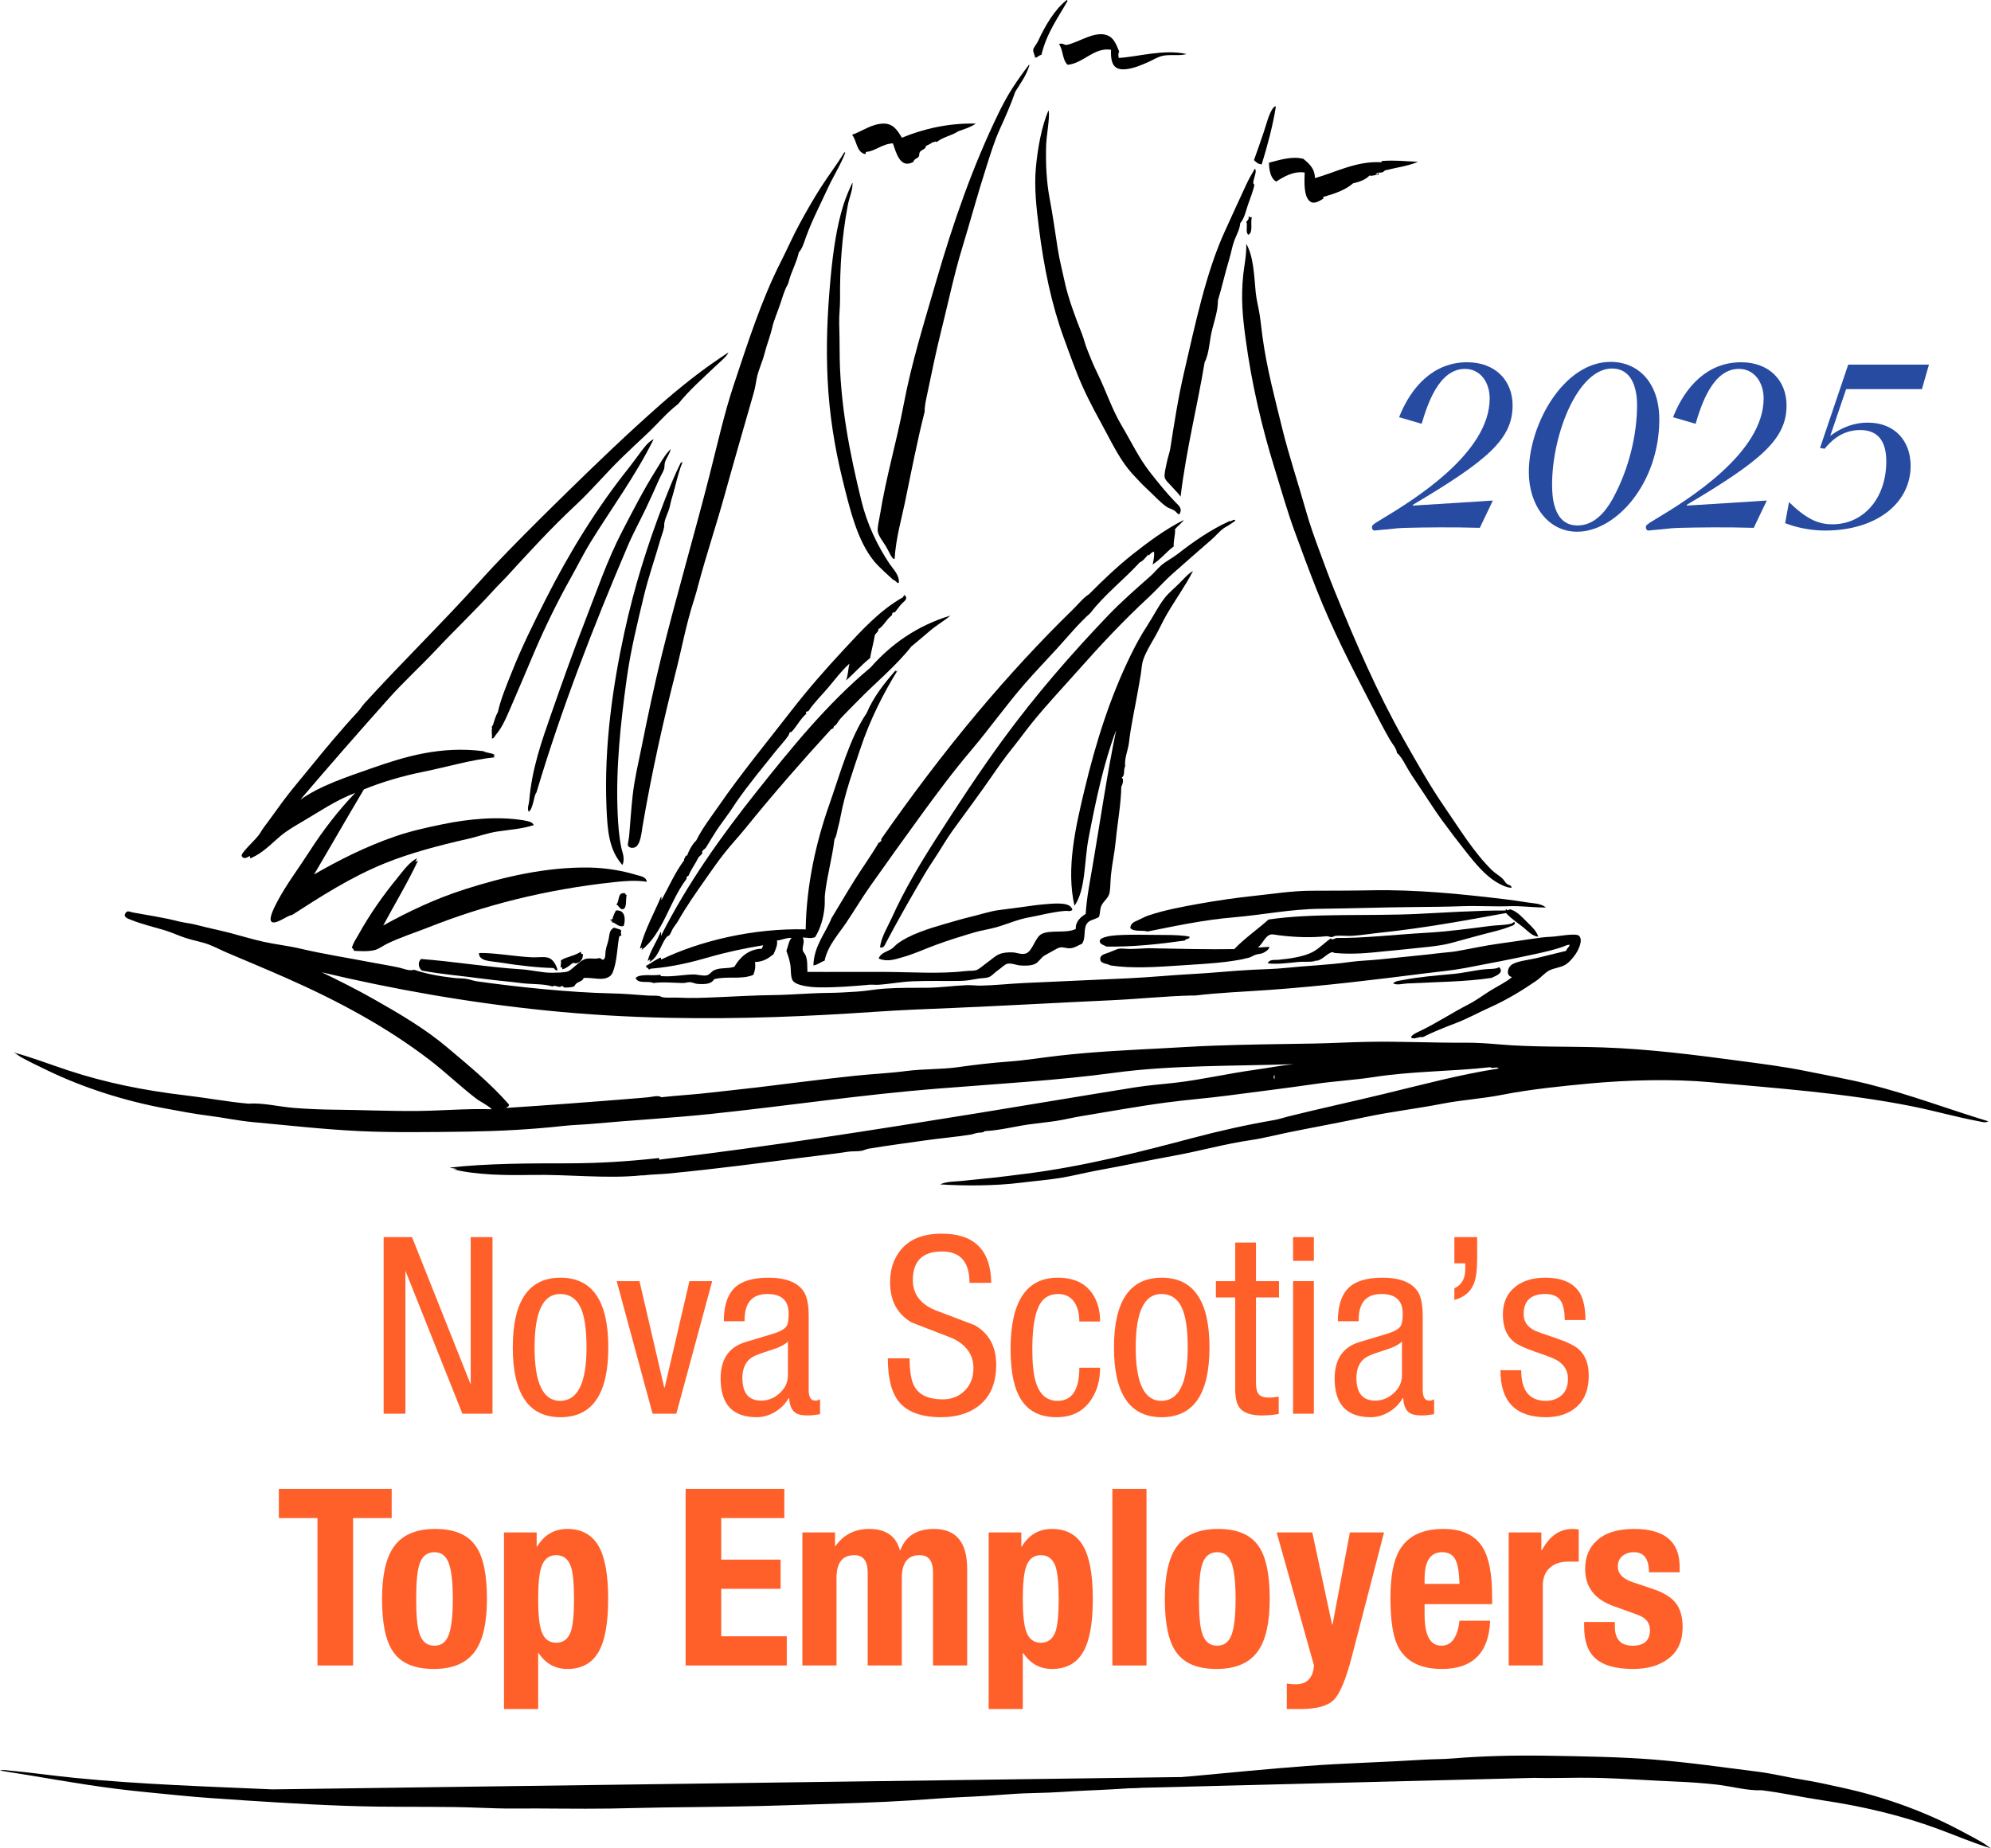 <?xml version="1.0" encoding="UTF-8"?>
<svg xmlns="http://www.w3.org/2000/svg" xmlns:xlink="http://www.w3.org/1999/xlink" width="225.33pt" height="209.24pt" viewBox="0 0 225.33 209.24" version="1.1">
<g id="surface1">
<path style=" stroke:none;fill-rule:evenodd;fill:rgb(0%,0%,0%);fill-opacity:1;" d="M 120.73 -0.004 C 120.785 0.008 120.766 0.094 120.828 0.094 C 119.73 2.023 118.441 3.766 117.863 6.215 C 117.559 6.23 117.375 6.586 117.137 6.508 C 117.129 6.215 116.883 5.914 116.941 5.586 C 116.973 5.398 117.328 4.977 117.477 4.66 C 118.285 2.914 119.328 1.109 120.73 -0.004 "/>
<path style=" stroke:none;fill-rule:evenodd;fill:rgb(0%,0%,0%);fill-opacity:1;" d="M 126.613 6.559 C 128.793 6.43 131.738 5.531 134.289 6.117 C 133.445 6.363 132.539 6.133 131.617 6.312 C 131.004 6.434 130.469 6.805 129.918 7.043 C 129.152 7.371 128.387 7.707 127.535 7.82 C 126.117 8.008 125.672 7.305 125.738 5.633 C 123.801 5.332 122.613 7.172 120.828 7.336 C 120.207 6.758 120.336 5.652 119.855 5 C 120.121 4.836 120.438 5.035 120.633 5.098 C 122.031 4.879 124.031 3.312 125.492 4.078 C 126.113 4.402 126.355 5.098 126.66 5.828 C 126.551 6.051 126.547 6.238 126.613 6.559 "/>
<path style=" stroke:none;fill-rule:evenodd;fill:rgb(0%,0%,0%);fill-opacity:1;" d="M 116.453 7.336 C 116.496 7.324 116.5 7.352 116.504 7.383 C 116.152 8.57 115.48 9.438 114.898 10.395 C 114.414 11.82 113.789 13.215 113.152 14.621 C 112.516 16.027 112.078 17.488 111.598 18.996 C 110.641 21.977 109.812 25.055 108.875 28.133 C 107.953 31.16 107.281 34.43 106.492 37.562 C 105.914 39.863 105.445 42.223 104.938 44.605 C 104.793 45.297 104.637 45.961 104.648 46.602 C 103.824 49.836 103.102 53.547 102.41 56.902 C 102.051 58.66 101.391 60.914 101.246 63.27 C 101.066 63.352 100.852 62.945 100.711 62.684 C 100.566 62.422 100.434 62.125 100.273 61.859 C 99.969 61.355 99.438 60.695 99.348 60.207 C 99.266 59.734 99.477 58.973 99.594 58.262 C 100.32 53.809 101.465 50.059 102.266 45.824 C 103.176 41.008 104.59 36.539 105.91 31.973 C 107.906 25.078 110.09 18.836 113.004 12.824 C 113.453 11.902 113.984 10.902 114.559 10.008 C 115.199 9.02 115.863 8.094 116.453 7.336 "/>
<path style=" stroke:none;fill-rule:evenodd;fill:rgb(0%,0%,0%);fill-opacity:1;" d="M 144.398 12.047 C 144.055 14.23 143.445 16.48 142.793 18.609 C 142.371 18.578 142.145 18.352 141.918 18.121 C 142.258 17.211 142.613 16.141 142.988 15.062 C 143.336 14.062 143.586 12.871 144.105 12.195 C 144.137 12.156 144.254 12.086 144.301 12.047 C 144.336 12.047 144.367 12.047 144.398 12.047 "/>
<path style=" stroke:none;fill-rule:evenodd;fill:rgb(0%,0%,0%);fill-opacity:1;" d="M 118.641 12.535 C 118.684 12.523 118.688 12.555 118.691 12.582 C 118.82 13.324 118.438 15.293 118.398 16.422 C 118.328 18.469 118.441 20.621 118.789 22.449 C 119.133 24.273 119.414 26.254 119.711 28.184 C 119.902 29.414 120.227 30.645 120.488 31.875 C 120.871 33.684 121.73 36.008 122.434 37.754 C 122.645 38.277 122.766 38.836 122.965 39.359 C 123.355 40.367 123.766 41.379 124.23 42.324 C 125.195 44.289 125.848 46.332 126.902 48.105 C 127.977 49.91 128.883 51.836 130.109 53.402 C 131.055 54.609 131.949 55.73 133.027 56.852 C 133.34 57.18 133.902 57.551 133.465 58.215 C 133.293 58.246 133.145 57.941 132.879 57.777 C 132.621 57.617 132.27 57.535 132.055 57.387 C 131.344 56.906 130.691 56.164 130.016 55.543 C 129.348 54.926 128.711 54.254 128.117 53.598 C 126.875 52.219 126.043 50.535 125.152 48.883 C 124.266 47.23 123.336 45.578 122.531 43.781 C 121.734 42.004 121.082 40.133 120.391 38.242 C 119.035 34.531 118.152 30.391 117.574 25.754 C 117.32 23.723 117.023 21.301 117.234 18.996 C 117.445 16.66 117.906 14.285 118.641 12.535 "/>
<path style=" stroke:none;fill-rule:evenodd;fill:rgb(0%,0%,0%);fill-opacity:1;" d="M 102.07 15.594 C 104.457 14.598 107.367 13.91 110.43 13.992 C 109.875 14.395 109.137 14.609 108.438 14.867 C 107.715 15.363 106.727 15.496 106.008 16.082 C 105.734 15.898 105.824 16.188 105.57 16.082 C 105.355 16.273 105.066 16.391 104.793 16.52 C 104.758 16.93 104.316 16.914 104.113 17.199 C 104.016 17.332 104.066 17.59 103.965 17.734 C 103.805 17.965 103.41 18 103.383 18.316 C 101.875 19.18 101.422 17.27 101.051 16.227 C 99.816 16.289 99.078 17.105 98.035 17.199 C 97.926 17.219 98.043 17.465 97.891 17.441 C 96.914 17.203 96.98 15.926 96.434 15.254 C 97.488 14.914 98.656 13.988 100.031 13.992 C 101.117 13.992 101.594 14.801 102.07 15.594 "/>
<path style=" stroke:none;fill-rule:evenodd;fill:rgb(0%,0%,0%);fill-opacity:1;" d="M 148.82 20.164 C 151.086 19.535 153.48 18.223 156.254 18.363 C 156.422 18.402 156.316 18.168 156.5 18.219 C 157.828 18.121 158.93 18.246 160.484 18.316 C 159.316 18.809 158.082 18.953 156.742 19.289 C 156.605 19.441 156.441 19.57 156.109 19.531 C 155.961 19.57 156.086 19.762 156.012 19.773 C 155.59 19.77 155.383 19.965 154.992 19.871 C 154.551 20.34 153.887 20.582 153.145 20.746 C 152.258 21.512 151.035 21.938 149.742 22.301 C 149.727 22.398 149.754 22.453 149.84 22.449 C 149.324 22.734 148.703 23.219 148.188 22.738 C 147.551 22.145 147.617 20.633 147.656 19.531 C 146.402 19.344 145.277 20.004 144.445 20.551 C 143.801 20.238 143.617 19.219 143.621 18.414 C 144.797 18.129 146.141 17.645 147.508 17.977 C 148.133 18.516 148.793 19.023 148.82 20.164 M 155.672 19.727 C 155.754 19.727 155.836 19.727 155.914 19.727 C 155.941 19.652 155.988 19.605 156.012 19.531 C 155.871 19.566 155.773 19.648 155.672 19.727 "/>
<path style=" stroke:none;fill-rule:evenodd;fill:rgb(0%,0%,0%);fill-opacity:1;" d="M 142.016 19.094 C 142.395 19.449 141.523 20.766 141.969 20.895 C 141.816 21.676 141.496 22.426 141.238 23.176 C 140.992 23.906 140.84 24.707 140.363 25.266 C 140.305 25.992 139.93 26.59 139.684 27.258 C 139.449 27.898 139.336 28.625 139.102 29.398 C 138.652 30.879 138.301 32.48 137.836 34.016 C 137.848 35.051 137.492 36.141 137.207 37.223 C 136.859 38.527 136.883 39.953 136.332 41.012 C 135.531 45.891 134.277 50.762 133.609 56.223 C 133.375 55.84 133.016 55.543 132.688 55.152 C 132.418 54.836 131.879 54.391 131.812 54.035 C 131.738 53.656 131.949 52.855 132.055 52.336 C 132.172 51.762 132.375 51.223 132.445 50.777 C 132.895 47.91 133.328 45.074 134 42.18 C 135.27 36.703 136.484 30.848 138.617 26.188 C 139.441 24.383 140.215 22.672 141.043 20.895 C 141.332 20.273 141.66 19.699 142.016 19.094 "/>
<path style=" stroke:none;fill-rule:evenodd;fill:rgb(0%,0%,0%);fill-opacity:1;" d="M 96.434 20.746 C 96.52 20.734 96.535 20.793 96.48 20.797 C 96.5 21.559 96.102 22.406 95.949 23.227 C 95.277 26.793 95.039 30.277 95.074 33.82 C 95.082 34.746 94.949 35.695 94.977 36.637 C 95.004 37.625 95.023 38.621 95.023 39.602 C 95.02 45.664 96.215 51.508 97.504 56.758 C 98.148 59.379 99.324 61.805 100.66 63.805 C 101.094 64.445 101.785 65.082 101.73 65.941 C 101.566 66.172 101.359 65.645 101.098 65.648 C 100.453 65.031 99.547 64.285 98.91 63.512 C 97.016 61.199 96.164 57.59 95.316 54.133 C 94.465 50.66 93.848 46.824 93.664 42.953 C 93.484 39.16 93.621 35.586 94.004 31.438 C 94.266 28.609 94.68 25.629 95.461 23.176 C 95.75 22.277 96.113 21.445 96.434 20.746 "/>
<path style=" stroke:none;fill-rule:evenodd;fill:rgb(0%,0%,0%);fill-opacity:1;" d="M 141.289 24.488 C 141.406 24.531 141.465 24.633 141.676 24.586 C 141.492 25.301 141.848 26.258 141.289 26.578 C 140.902 26.316 141.254 25.453 141.043 25.121 C 141.184 24.941 141.41 24.793 141.289 24.488 "/>
<path style=" stroke:none;fill-rule:evenodd;fill:rgb(0%,0%,0%);fill-opacity:1;" d="M 73.98 49.711 C 71.938 53.84 69.242 57.48 66.84 61.371 C 66.047 62.656 65.367 64.047 64.602 65.406 C 63.133 68.027 61.703 70.934 60.473 73.812 C 59.59 75.879 58.609 78.238 57.652 80.422 C 57.199 81.465 56.805 82.355 56.148 83.145 C 55.977 83.348 55.863 83.66 55.66 83.582 C 55.738 83.273 55.57 82.727 55.711 82.367 C 55.535 82.383 55.754 82.172 55.805 82.027 C 55.906 81.762 56.066 81.059 56.344 80.617 C 56.691 79.066 57.32 77.605 57.898 76.145 C 59.02 73.305 60.359 70.609 61.734 67.887 C 64.449 62.512 67.531 57.52 71.164 52.965 C 71.613 52.402 72.035 51.801 72.477 51.215 C 72.891 50.668 73.34 50.027 73.98 49.711 "/>
<path style=" stroke:none;fill-rule:evenodd;fill:rgb(0%,0%,0%);fill-opacity:1;" d="M 102.312 67.398 C 102.324 67.34 102.41 67.352 102.41 67.398 C 102.836 67.805 102.23 68.137 102.023 68.371 C 101.742 68.684 101.508 69.043 101.293 69.293 C 101.18 69.293 101.152 69.379 101.004 69.344 C 101.008 69.492 100.941 69.574 100.906 69.684 C 100.309 70.109 100.031 70.852 99.398 71.238 C 99.469 71.469 99.133 71.676 99.012 71.871 C 98.871 72.785 98.621 73.586 98.473 74.492 C 97.496 75.266 96.691 76.211 95.754 77.02 C 95.996 76.406 95.965 75.812 96.141 75.125 C 95.258 75.902 94.543 76.867 93.762 77.797 C 93.004 78.699 92.137 79.527 91.477 80.52 C 91.34 80.48 91.352 80.59 91.234 80.57 C 91.125 80.574 91.297 80.691 91.234 80.812 C 90.582 81.383 90.195 82.195 89.582 82.852 C 89.551 82.887 89.41 82.867 89.387 82.902 C 89.328 82.977 89.301 83.152 89.242 83.242 C 88.852 83.836 88.258 84.445 87.785 85.039 C 86.289 86.918 84.715 88.797 83.312 90.824 C 83.07 91.176 82.906 91.445 82.633 91.844 C 82.172 92.516 81.523 93.355 81.078 94.031 C 80.672 94.648 80.297 95.305 79.91 95.926 C 79.801 96.102 79.586 96.191 79.473 96.363 C 79.434 96.418 79.504 96.547 79.473 96.605 C 79.379 96.789 79.145 96.91 79.035 97.094 C 78.934 97.266 78.852 97.453 78.746 97.625 C 78.469 98.066 78.145 98.613 77.918 99.133 C 77.824 99.152 77.828 99.273 77.676 99.23 C 77.77 99.32 77.691 99.406 77.676 99.523 C 75.766 102.043 75.051 105.633 72.621 107.539 C 72.602 107.422 72.711 107.434 72.668 107.297 C 72.625 107.164 72.578 107.426 72.426 107.344 C 73 105.184 73.996 103.441 74.809 101.516 C 74.918 101.551 74.828 101.785 74.855 101.902 C 75.699 100.383 76.414 98.73 77.43 97.383 C 77.379 97.117 77.598 97.125 77.578 96.898 C 77.621 96.859 77.688 96.844 77.773 96.848 C 77.941 96.305 78.344 95.574 78.793 95.148 C 79.484 93.758 80.445 92.531 81.32 91.262 C 83.891 87.539 86.816 83.988 89.582 80.422 C 91.418 78.055 93.41 75.773 95.461 73.57 C 97.5 71.379 99.551 69.09 102.219 67.594 C 102.137 67.441 102.461 67.457 102.312 67.398 "/>
<path style=" stroke:none;fill-rule:evenodd;fill:rgb(0%,0%,0%);fill-opacity:1;" d="M 107.562 69.684 C 106.824 70.305 106.008 70.766 105.277 71.383 C 104.562 71.988 103.863 72.594 103.141 73.184 C 101.32 75.484 99.039 77.312 97.016 79.402 C 96.383 80.059 95.723 80.688 95.121 81.348 C 94.926 81.559 94.797 81.832 94.586 82.074 C 94.504 82.172 94.277 82.215 94.344 82.414 C 94.246 82.461 94.152 82.516 94.051 82.562 C 90.727 86.195 87.504 89.879 84.383 93.738 C 83.598 94.711 82.758 95.598 82 96.559 C 81.23 97.527 80.531 98.547 79.812 99.57 C 78.738 101.098 77.664 102.629 76.754 104.234 C 76.598 104.504 76.398 104.75 76.219 105.012 C 76.035 105.277 75.953 105.598 75.781 105.84 C 75.699 105.949 75.531 105.961 75.441 106.082 C 74.742 106.973 74.531 108.383 73.496 108.902 C 73.516 108.809 73.602 108.777 73.594 108.656 C 73.531 108.535 73.434 108.785 73.301 108.754 C 73.637 107.52 74.32 106.633 74.762 105.496 C 74.871 105.551 74.777 105.805 74.809 105.938 C 77.805 100.004 81.617 94.664 85.598 89.656 C 89.582 84.645 93.613 79.664 98.523 75.562 C 100.855 72.922 103.75 70.844 107.562 69.684 "/>
<path style=" stroke:none;fill-rule:evenodd;fill:rgb(0%,0%,0%);fill-opacity:1;" d="M 47.301 97.434 C 46.172 99.848 44.703 102.289 43.367 104.77 C 46.156 103.219 49.262 101.73 52.695 100.641 C 56.863 99.316 61.715 98.133 66.691 98.207 C 68.52 98.238 70.414 98.551 71.988 99.035 C 72.449 99.176 73.121 99.23 73.203 99.812 C 71.93 99.629 70.711 99.727 69.465 99.863 C 61.699 100.699 54.777 102.484 48.52 104.965 C 47.016 105.559 45.352 106.086 43.852 106.812 C 43.375 107.039 42.895 107.414 42.441 107.539 C 41.734 107.738 40.688 107.664 40.062 107.637 C 40.02 107.469 39.945 107.301 39.82 107.344 C 39.926 106.801 40.285 106.312 40.547 105.84 C 41.852 103.488 43.352 101.359 45.02 99.328 C 45.668 98.535 46.277 97.641 47.207 97.141 C 47.078 97.473 46.812 97.656 47.301 97.434 "/>
<path style=" stroke:none;fill-rule:evenodd;fill:rgb(0%,0%,0%);fill-opacity:1;" d="M 174.965 102.727 C 173.516 102.742 172.203 102.531 170.785 102.582 C 169.031 102.645 167.293 102.52 165.535 102.582 C 163.691 102.648 161.84 102.664 159.996 102.68 C 156.5 102.707 152.977 102.836 149.453 102.875 C 146.043 102.91 142.867 103.57 139.586 103.848 C 136.266 104.125 133.008 104.824 129.867 105.449 C 129.297 105.262 128.32 105.52 127.922 105.062 C 127.945 104.512 128.391 104.344 128.75 104.188 C 129.137 104.02 129.543 103.777 129.918 103.652 C 131.707 103.039 133.766 102.652 135.797 102.289 C 137.789 101.938 139.848 101.633 141.918 101.414 C 144.047 101.195 146.148 100.848 148.336 100.832 C 150.547 100.82 153.016 100.828 155.137 100.785 C 160.262 100.68 165.355 101.199 170.398 101.805 C 171.195 101.902 172.004 102.02 172.777 102.145 C 173.52 102.266 174.359 102.246 174.965 102.727 "/>
<path style=" stroke:none;fill-rule:evenodd;fill:rgb(0%,0%,0%);fill-opacity:1;" d="M 70.773 101.125 C 70.734 101.281 70.848 101.277 70.922 101.32 C 70.781 101.852 70.984 102.844 70.484 102.922 C 70.152 102.973 70.043 102.512 69.754 102.387 C 70.16 102.035 69.82 100.934 70.773 101.125 "/>
<path style=" stroke:none;fill-rule:evenodd;fill:rgb(0%,0%,0%);fill-opacity:1;" d="M 121.363 103.02 C 121.004 103.23 120.93 103.09 120.535 103.117 C 119.141 103.223 117.797 103.602 116.453 103.848 C 115.172 104.078 113.992 104.609 112.762 104.965 C 111.945 105.199 111.094 105.305 110.281 105.547 C 108.734 106.008 107.176 106.484 105.668 107.055 C 104.488 107.496 103.461 107.988 102.117 108.367 C 101.309 108.594 100.438 108.918 99.445 108.512 C 99.633 107.895 100.352 107.738 100.855 107.441 C 101.137 107.277 101.32 107.008 101.586 106.812 C 102.973 105.789 105.047 105.133 106.98 104.574 C 107.973 104.289 108.973 103.992 109.992 103.75 C 111.02 103.504 112.047 103.16 113.055 103.02 C 113.93 102.895 114.82 102.809 115.676 102.68 C 116.625 102.535 117.551 102.414 118.496 102.34 C 119.66 102.25 121.227 102.133 121.363 103.02 "/>
<path style=" stroke:none;fill-rule:evenodd;fill:rgb(0%,0%,0%);fill-opacity:1;" d="M 170.492 102.922 C 170.598 103.215 170.82 102.84 171.027 102.973 C 171.742 103.227 172.266 103.82 172.777 104.332 C 173.289 104.844 173.891 105.352 174.09 106.035 C 173.379 105.961 172.922 105.406 172.438 105.012 C 171.758 104.453 171.031 104.008 170.445 103.359 C 165.914 104.188 161.016 105.078 156.5 105.547 C 155.344 105.664 154.188 105.859 153.047 105.938 C 152.414 105.98 151.777 105.875 151.152 105.938 C 151.023 105.949 150.855 106.074 150.715 106.082 C 150.527 106.094 150.336 105.965 150.133 105.984 C 148.348 106.156 146.777 106.113 144.836 105.887 C 144.441 105.84 144.012 105.738 143.816 105.789 C 143.145 105.961 142.922 106.859 142.355 107.246 C 142.812 107.266 143.285 107.176 143.668 107.199 C 143.641 107.488 143.199 107.758 142.941 107.879 C 142.707 107.988 142.406 107.98 142.113 108.074 C 141.848 108.16 141.586 108.352 141.336 108.414 C 139.086 108.996 136.336 109.102 133.609 109.289 C 130.891 109.473 128.078 109.66 125.688 109.289 C 125.289 109.055 124.578 109.121 124.523 108.609 C 124.465 108.09 125.02 108.008 125.492 107.828 C 126.324 107.523 126.453 107.309 127.293 107.395 C 128.281 107.492 129.277 107.324 130.258 107.344 C 133.441 107.41 136.73 107.488 139.684 107.441 C 140.867 106.211 142.293 105.227 143.57 104.09 C 148.617 103.344 154.746 103.723 160.387 103.457 C 163.754 103.297 167.031 103.059 170.398 103.07 C 170.395 102.984 170.434 102.941 170.492 102.922 "/>
<path style=" stroke:none;fill-rule:evenodd;fill:rgb(0%,0%,0%);fill-opacity:1;" d="M 70.582 104.82 C 69.973 104.996 69.727 104.461 69.219 104.383 C 69.426 104.109 69.078 104.344 69.074 104.09 C 69.188 104.105 69.262 104.082 69.316 104.039 C 69.359 103.781 69.543 103.359 69.707 103.07 C 70.742 102.953 70.836 104.039 70.582 104.82 "/>
<path style=" stroke:none;fill-rule:evenodd;fill:rgb(0%,0%,0%);fill-opacity:1;" d="M 68.246 108.656 C 68.582 108.48 68.484 108.035 68.539 107.637 C 68.598 107.203 68.797 106.758 68.879 106.324 C 68.996 105.723 68.973 105.238 69.512 105.012 C 69.848 105.152 70.18 105.176 70.289 105.305 C 70.309 105.457 70.215 105.656 70.34 105.887 C 70.273 105.938 70.16 105.934 70.094 105.984 C 69.887 106.836 69.852 108.477 69.512 109.578 C 69.41 109.906 69.332 110.273 69.027 110.504 C 68.262 111.074 67.242 110.652 66.059 110.699 C 65.945 111.07 65.566 111.078 65.234 111.328 C 65.094 111.438 65.047 111.617 64.941 111.672 C 64.762 111.762 64.02 111.836 63.824 111.766 C 63.75 111.742 63.719 111.621 63.68 111.621 C 63.543 111.613 63.402 111.73 63.289 111.719 C 63.027 111.691 62.777 111.496 62.516 111.672 C 61.613 111.348 60.148 111.445 58.918 111.281 C 57.664 111.113 56.375 111.016 55.078 110.844 C 52.422 110.492 49.953 110.289 47.742 109.871 C 47.352 109.535 47.254 108.961 47.645 108.559 C 51.27 108.832 55.312 109.496 58.965 109.727 C 60.207 109.805 61.43 110.141 62.516 110.117 C 62.965 110.105 63.844 110.109 64.262 109.969 C 64.684 109.828 65.512 108.867 66.109 108.609 C 66.656 108.371 67.145 108.625 67.809 108.461 C 68.023 108.461 68.07 108.621 68.246 108.656 "/>
<path style=" stroke:none;fill-rule:evenodd;fill:rgb(0%,0%,0%);fill-opacity:1;" d="M 134.629 106.035 C 134.648 106.375 134.164 106.215 134.098 106.469 C 131.098 106.891 128.25 107.199 125.203 107.152 C 124.988 106.969 124.406 106.93 124.473 106.469 C 124.52 106.16 125.367 105.988 125.738 105.938 C 127.137 105.738 130.086 105.84 131.812 105.84 C 132.848 105.84 134 105.883 134.629 106.035 "/>
<path style=" stroke:none;fill-rule:evenodd;fill:rgb(0%,0%,0%);fill-opacity:1;" d="M 63.633 109.727 C 63.672 109.43 63.578 109.555 63.438 109.484 C 63.473 109.242 63.504 108.996 63.484 108.707 C 64.137 108.289 65.113 108.195 65.719 107.734 C 65.793 107.824 65.719 108.059 65.965 107.977 C 66.035 108.57 65.582 109.215 64.848 108.996 C 64.465 109.262 64.16 109.605 63.633 109.727 "/>
<path style=" stroke:none;fill-rule:evenodd;fill:rgb(0%,0%,0%);fill-opacity:1;" d="M 63.098 109.824 C 62.867 109.941 62.805 109.641 62.609 109.578 C 61.035 109.555 58.617 109.289 56.535 108.949 C 55.504 108.781 54.246 108.836 54.203 107.93 C 54.242 107.918 54.254 107.879 54.301 107.879 C 55.938 107.848 58.301 108.281 60.18 108.367 C 60.957 108.402 61.789 108.227 62.27 108.512 C 62.723 108.781 63.012 109.418 63.098 109.824 "/>
<path style=" stroke:none;fill-rule:evenodd;fill:rgb(0%,0%,0%);fill-opacity:1;" d="M 82.438 39.895 C 82.309 40.305 81.406 41.043 80.98 41.449 C 79.543 42.82 77.949 44.219 76.754 45.727 C 75.477 46.699 74.406 48.008 73.203 49.129 C 72.277 49.988 71.352 50.867 70.434 51.75 C 68.609 53.512 66.988 55.473 65.137 57.195 C 62.359 59.777 59.801 62.594 57.219 65.406 C 56.789 65.871 56.328 66.301 55.906 66.77 C 53.805 69.09 51.48 71.289 49.297 73.621 C 47.566 75.465 45.672 77.184 44 79.062 C 40.613 82.855 37.281 86.66 33.988 90.531 C 36.223 88.949 39.109 88 42.008 86.984 C 45.855 85.633 49.859 84.422 54.738 85.039 C 55.078 85.266 55.699 85.211 56.004 85.477 C 55.777 85.66 55.754 85.574 56.051 85.719 C 53.254 86.008 50.578 86.828 47.887 87.371 C 45.473 87.859 43.203 88.535 41.18 89.363 C 39.352 92.43 37.422 95.812 35.543 98.988 C 38.238 97.434 41.359 95.832 44.777 94.664 C 46.457 94.086 48.27 93.68 50.121 93.301 C 52.957 92.719 56.336 92.371 59.258 92.863 C 59.523 92.906 59.844 92.98 60.035 93.059 C 60.277 93.156 60.262 93.215 60.422 93.398 C 59.113 93.832 57.668 93.922 56.293 94.129 C 55.191 94.293 54.098 94.703 52.988 94.953 C 49.668 95.703 46.406 96.57 43.559 97.723 C 39.66 99.301 36.246 101.523 33.016 103.602 C 32.684 103.5 31.059 104.848 30.684 104.285 C 30.422 103.898 31.094 102.613 31.363 102.098 C 32.371 100.172 33.797 98.297 34.91 96.559 C 36.57 93.961 38.34 91.691 40.207 89.754 C 38.02 90.59 36.273 91.793 34.375 92.914 C 33.418 93.477 32.469 94.012 31.656 94.711 C 30.617 95.598 29.723 96.566 28.398 97.141 C 28.234 97.191 28.324 96.988 28.301 96.898 C 27.957 97.051 27.598 97.309 27.379 96.945 C 27.285 96.789 27.438 96.602 27.668 96.312 C 28.109 95.77 28.867 95.059 29.223 94.613 C 29.473 94.305 29.656 93.922 29.906 93.594 C 30.617 92.664 31.32 91.652 32.043 90.676 C 32.996 89.395 34.047 88.18 35.055 86.934 C 36.801 84.785 38.594 82.621 40.5 80.57 C 40.773 80.273 40.961 79.938 41.227 79.645 C 45.441 75.004 50.023 70.555 54.301 65.797 C 56.371 63.488 58.684 61.168 60.91 58.941 C 62.039 57.812 63.168 56.711 64.309 55.59 C 67.703 52.27 71.035 49.066 74.711 45.824 C 75.875 44.793 77.137 43.75 78.406 42.762 C 79.738 41.719 81.156 40.738 82.438 39.895 "/>
<path style=" stroke:none;fill-rule:evenodd;fill:rgb(0%,0%,0%);fill-opacity:1;" d="M 70.434 97.918 C 68.926 96.199 68.75 94.105 68.637 91.355 C 68.348 84.414 69.383 77.457 70.676 71.531 C 71.828 66.262 73.285 61.688 75.098 56.949 C 75.715 55.348 76.375 53.703 77.043 52.383 C 77.102 52.391 77.129 52.371 77.141 52.336 C 77.16 52.262 77.184 52.34 77.238 52.336 C 76.711 53.602 76.445 55.098 75.973 56.609 C 75.891 56.887 75.855 57.156 75.781 57.438 C 75.625 58.008 75.316 58.562 75.199 59.137 C 75.152 59.352 75.188 59.535 75.148 59.723 C 75.031 60.27 74.859 60.652 74.711 61.18 C 74.172 63.086 73.391 65.289 72.863 67.496 C 72.148 70.484 71.363 73.645 70.922 76.875 C 70.234 81.871 69.68 86.973 69.902 92.086 C 69.957 93.43 70.066 94.676 70.289 95.828 C 70.418 96.496 70.789 97.207 70.434 97.918 "/>
<path style=" stroke:none;fill-rule:evenodd;fill:rgb(0%,0%,0%);fill-opacity:1;" d="M 55.66 125.57 C 55.121 125.043 54.406 124.762 53.816 124.305 C 52.066 122.953 50.426 121.371 48.613 119.98 C 43.828 116.309 38.336 113.336 32.48 110.746 C 30.285 109.777 28.059 108.848 25.773 107.879 C 25.031 107.566 24.324 107.184 23.59 106.906 C 22.793 106.613 21.871 106.461 21.012 106.18 C 20.199 105.914 19.379 105.527 18.633 105.305 C 17.379 104.934 16.164 104.648 14.84 104.137 C 14.406 103.969 13.926 103.801 14.207 103.359 C 14.426 103.023 14.645 103.223 15.133 103.312 C 16.844 103.629 18.492 103.859 20.137 104.285 C 20.812 104.457 21.562 104.523 22.129 104.672 C 23.453 105.023 24.766 105.285 25.969 105.594 C 27.23 105.922 28.543 106.328 29.855 106.617 C 31.289 106.93 32.676 107.07 34.035 107.395 C 36.598 108.004 39.289 108.414 42.055 108.949 C 43.105 109.152 44.172 109.312 45.164 109.531 C 45.66 109.641 46.32 109.957 46.867 109.777 C 48.145 110.219 49.656 110.512 51.336 110.699 C 51.801 110.75 52.27 110.742 52.695 110.797 C 53.117 110.848 53.523 111.023 53.961 111.086 C 58.699 111.758 64.652 112.355 69.074 112.449 C 70.469 112.477 72.074 112.598 73.203 112.691 C 73.68 112.73 74.145 112.688 74.566 112.738 C 74.75 112.762 74.746 112.836 75.004 112.887 C 75.477 112.98 76.121 112.906 76.703 112.934 C 78.41 113.016 79.699 112.945 81.176 112.887 C 83.164 112.805 85.367 112.668 87.539 112.645 C 89.613 112.617 91.613 112.418 93.762 112.398 C 94.875 112.391 95.906 112.316 96.969 112.254 C 98.008 112.191 99.039 111.984 100.078 111.914 C 101.871 111.793 103.402 111.832 104.938 111.816 C 106.383 111.801 107.824 111.594 109.41 111.523 C 109.93 111.5 110.453 111.582 111.012 111.574 C 112.547 111.547 114.195 111.359 115.871 111.281 C 119.746 111.102 123.594 110.938 127.68 110.746 C 130.098 110.633 132.512 110.391 134.922 110.262 C 137.211 110.141 139.496 109.895 141.773 109.777 C 142.996 109.711 144.199 109.707 145.418 109.578 C 147.875 109.324 150.363 109.238 152.758 108.902 C 153.879 108.742 155 108.727 156.109 108.609 C 158.445 108.363 160.773 108.156 163.059 107.879 C 163.664 107.805 164.238 107.785 164.809 107.684 C 166.34 107.418 168.043 107.039 169.715 106.812 C 170.84 106.66 171.949 106.492 173.07 106.324 C 173.953 106.191 174.789 106.066 175.645 106.035 C 176.352 106.004 178.352 105.59 178.707 105.938 C 179.199 106.422 178.625 107.523 178.367 107.93 C 178.051 108.426 177.531 109.008 177.102 109.242 C 176.586 109.523 175.91 109.586 175.402 109.824 C 174.871 110.07 174.406 110.656 173.848 111.039 C 172.246 112.137 170.52 113.191 168.598 114.051 C 167.312 114.625 166.105 115.305 164.809 115.801 C 163.504 116.297 162.207 116.812 161.02 117.406 C 160.512 117.316 160.078 117.723 159.707 117.453 C 159.672 117.199 160.262 116.922 160.582 116.773 C 162.445 115.906 164.266 114.688 166.168 113.711 C 167.031 113.273 167.824 112.672 168.648 112.156 C 169.492 111.625 170.406 111.215 171.125 110.602 C 170.461 110.488 170.578 109.652 170.98 109.289 C 171.531 108.789 172.969 108.691 174.09 108.414 C 175.301 108.117 176.426 107.844 177.25 107.637 C 177.324 107.324 177.629 107.203 177.637 106.953 C 177.344 106.934 177.074 107.109 176.812 107.199 C 175.914 107.508 174.875 107.754 173.848 107.977 C 171.23 108.543 168.551 109.07 165.828 109.578 C 164.398 109.852 162.938 109.977 161.457 110.164 C 155.719 110.891 149.801 111.621 143.668 112.059 C 140.84 112.262 137.926 112.371 135.312 112.691 C 135.152 112.711 135.074 112.688 134.922 112.691 C 131.875 112.762 128.93 113.082 125.836 113.227 C 119.82 113.504 113.801 113.848 107.855 114.102 C 105.023 114.219 102.055 114.328 99.012 114.539 C 91.223 115.066 83.945 115.379 75.73 115.219 C 71.023 115.125 66.289 114.844 61.832 114.391 C 52.852 113.48 44.402 111.957 36.418 110.066 C 38.414 111.031 40.406 112.027 42.344 113.129 C 45.219 114.758 48.098 116.449 50.559 118.523 C 52.98 120.562 55.496 122.621 57.605 125.035 C 57.621 125.293 57.379 125.293 57.266 125.422 C 61.828 125.125 66.891 124.75 72.328 124.305 C 72.66 124.277 73.047 124.246 73.398 124.207 C 73.949 124.152 74.426 123.961 74.855 124.207 C 76.738 123.996 78.66 123.902 80.543 123.672 C 82.309 123.461 84.047 123.297 85.742 123.09 C 89.316 122.656 93.035 122.172 96.773 121.777 C 98.656 121.578 100.598 121.5 102.559 121.242 C 104.48 120.992 106.473 121.074 108.387 120.809 C 110.277 120.543 112.195 120.312 114.121 120.176 C 116.051 120.035 117.98 119.711 119.906 119.496 C 123.801 119.055 127.695 118.871 131.57 118.668 C 133.469 118.57 135.363 118.445 137.254 118.375 C 141.004 118.238 144.715 118.191 148.578 118.133 C 150.566 118.102 152.629 117.98 154.652 117.941 C 158.414 117.863 162.191 118.062 165.828 118.035 C 167.098 118.027 168.43 118.117 169.715 118.23 C 173.453 118.555 177.488 118.438 181.43 118.57 C 186.672 118.75 191.871 119.422 196.785 120.078 C 199.367 120.422 201.906 120.742 204.367 121.242 C 206.816 121.742 209.227 122.164 211.559 122.75 C 216.191 123.914 220.547 125.578 225.02 126.93 C 224.715 127.148 224.27 126.988 223.949 126.93 C 221.5 126.48 218.961 125.746 216.367 125.23 C 208.875 123.73 200.703 123.16 193.578 122.508 C 189.324 122.117 184.172 122.254 179.922 122.652 C 176.777 122.949 173.281 123.293 170.105 123.914 C 167.715 124.387 165.48 124.504 163.254 124.938 C 160.227 125.527 157.418 125.84 154.602 126.441 C 151.707 127.062 148.766 127.59 145.809 128.191 C 144.363 128.488 142.945 128.863 141.531 129.066 C 138.652 129.484 135.824 130.289 132.93 130.816 C 130.078 131.336 127.223 131.945 124.328 132.469 C 122.902 132.727 121.465 133.105 120.004 133.344 C 118.551 133.582 117.082 133.688 115.582 133.879 C 112.562 134.262 108.992 134.246 106.395 134.074 C 107.16 133.727 108.016 133.77 108.824 133.684 C 109.621 133.602 110.418 133.516 111.207 133.441 C 112.883 133.285 114.52 133.066 116.164 132.859 C 122.668 132.031 128.879 130.441 134.969 128.824 C 138.039 128.008 141.129 127.32 144.25 126.785 C 144.734 126.699 145.258 126.52 145.758 126.395 C 149.309 125.508 152.926 124.73 156.691 123.82 C 160.926 122.797 165.188 121.645 169.621 120.953 C 169.355 120.672 168.992 121.043 168.648 120.809 C 164.34 121.297 159.906 121.238 155.477 121.926 C 153.301 122.262 151.078 122.379 148.867 122.703 C 145.574 123.18 142.273 123.582 139.004 124.012 C 136.684 124.32 134.363 124.492 132.102 124.793 C 128.809 125.227 125.57 125.828 122.383 126.348 C 121.328 126.52 120.309 126.789 119.273 126.93 C 118.469 127.039 117.57 127.152 116.941 127.223 C 115.172 127.418 113.375 127.945 111.449 128.047 C 111.227 128.258 110.887 128.191 110.625 128.242 C 110.352 128.293 110.109 128.395 109.848 128.438 C 108.172 128.711 106.355 128.852 104.551 129.117 C 102.562 129.406 100.566 129.656 98.281 130.039 C 98.008 130.086 97.73 130.242 97.453 130.281 C 96.961 130.355 96.453 130.301 95.949 130.379 C 94.301 130.637 92.918 130.773 91.43 130.965 C 86.152 131.641 81.297 132.305 75.488 132.859 C 74.738 132.93 73.988 132.941 73.301 133.004 C 73.07 133.027 72.852 133.074 72.621 133.051 C 68.645 133.461 64.473 132.93 60.133 133.004 C 57.25 133.055 53.969 133.02 51.289 132.371 C 51.434 132.371 51.578 132.371 51.723 132.371 C 51.676 132.273 51.133 132.254 50.898 132.176 C 55.043 131.695 60.004 131.691 64.164 131.691 C 67.609 131.691 70.883 131.496 74.418 131.109 C 74.727 131.008 74.516 131.418 74.762 131.254 C 87.031 129.793 98.652 127.953 110.672 126.008 C 116.551 125.055 122.492 124.047 128.461 123.09 C 130.004 122.844 131.566 122.738 133.125 122.555 C 135.992 122.219 138.961 121.527 142.066 121.098 C 143.508 120.898 144.941 120.613 146.391 120.465 C 139.676 120.691 132.582 120.562 126.125 121.438 C 119.762 122.305 112.785 122.699 106.055 123.238 C 97.434 123.926 89.305 125.168 80.398 126.105 C 75.98 126.566 71.473 126.809 66.984 127.223 C 65.91 127.32 64.789 127.34 63.68 127.465 C 60.23 127.848 56.676 128.039 53.086 128.098 C 48.832 128.16 44.301 128.215 40.789 128.047 C 36.48 127.84 32.617 127.391 28.641 127.027 C 26.941 126.871 25.27 126.508 23.59 126.297 C 21.926 126.09 20.285 125.77 18.68 125.473 C 13.949 124.594 9.352 123.09 5.414 121.195 C 4.441 120.727 3.465 120.258 2.496 119.738 C 2.172 119.562 1.918 119.336 1.574 119.152 C 3.633 119.699 5.684 120.504 7.793 121.195 C 11.848 122.527 16.176 123.438 21.109 124.012 C 23.492 124.293 25.676 124.715 28.109 124.938 C 29.742 124.809 31.598 125.289 33.305 125.422 C 34.777 125.539 36.492 125.605 37.824 125.617 C 40.777 125.641 44.008 125.793 47.254 125.762 C 50.016 125.738 52.805 125.477 55.66 125.57 M 144.25 122.117 C 144.312 121.992 144.152 121.906 144.301 121.73 C 144.094 121.672 144.105 122.113 144.25 122.117 "/>
<path style=" stroke:none;fill-rule:evenodd;fill:rgb(0%,0%,0%);fill-opacity:1;" d="M 143.477 109.047 C 143.688 108.562 144.234 108.695 144.641 108.656 C 146 108.527 147.641 108.285 148.625 107.734 C 149.352 107.328 149.922 106.699 150.617 106.227 C 150.699 106.477 151.047 106.234 151.25 106.18 C 154.176 106.223 157.992 105.789 161.406 105.594 C 163.902 105.453 166.258 105.125 168.648 104.82 C 169.441 104.715 170.289 104.742 170.98 104.574 C 171.277 104.504 171.184 104.387 171.418 104.383 C 171.547 104.723 171.086 104.805 170.934 104.867 C 170.105 105.211 169.203 105.418 168.309 105.645 C 166.992 105.98 165.496 106.418 164.176 106.762 C 162.688 107.148 160.922 107.246 159.219 107.441 C 158.395 107.539 157.543 107.602 156.742 107.684 C 154.941 107.871 153.156 108.07 151.055 107.879 C 150.996 107.871 150.828 107.781 150.812 107.781 C 150.141 107.879 149.566 108.867 148.773 108.754 C 148.879 108.938 148.766 108.789 148.723 108.805 C 148.223 108.938 147.562 108.828 146.875 108.902 C 145.898 109.004 144.449 109.188 143.477 109.047 "/>
<path style=" stroke:none;fill-rule:evenodd;fill:rgb(0%,0%,0%);fill-opacity:1;" d="M 169.668 109.484 C 170.289 110.156 169.238 110.48 168.793 110.699 C 165.906 111.145 162.375 111.164 159.27 111.328 C 158.715 111.359 158.137 111.547 157.664 111.328 C 157.938 111.016 158.414 111.016 158.781 110.941 C 160.449 110.602 162.676 110.414 164.371 110.262 C 165.656 110.148 166.828 109.844 168.016 109.727 C 168.586 109.668 169.289 109.727 169.668 109.484 "/>
<path style=" stroke:none;fill-rule:evenodd;fill:rgb(0%,0%,0%);fill-opacity:1;" d="M 141.043 27.598 C 141.863 29.023 141.93 31.109 142.113 33.09 C 142.191 33.918 142.422 34.746 142.551 35.566 C 142.691 36.465 142.777 37.344 142.891 38.191 C 143.379 41.762 144.309 45.195 145.078 48.352 C 145.871 51.586 146.914 54.672 147.801 57.824 C 148.234 59.375 148.797 60.934 149.355 62.441 C 149.91 63.949 150.465 65.457 151.055 66.914 C 153.43 72.766 155.918 78.492 158.879 83.727 C 160.355 86.336 161.836 88.977 163.547 91.453 C 165.238 93.91 166.793 96.48 168.84 98.5 C 169.211 98.863 169.691 99.117 170.059 99.473 C 170.246 99.656 170.34 99.902 170.543 100.055 C 170.746 100.211 171.047 100.184 171.078 100.492 C 170.566 100.516 169.781 100.125 169.281 99.812 C 168.07 99.059 166.965 97.75 166.023 96.559 C 165.047 95.324 164.086 94.074 163.203 92.863 C 162.262 91.57 161.438 90.234 160.582 88.977 C 160.039 88.184 159.477 87.332 159.074 86.594 C 158.801 86.094 158.512 85.586 158.102 85.234 C 158.023 84.664 157.605 84.258 157.324 83.777 C 156.535 82.418 155.738 80.836 154.945 79.305 C 152.891 75.344 150.754 71.176 149.016 66.77 C 148.145 64.566 147.316 62.34 146.488 60.062 C 145.664 57.797 144.996 55.426 144.25 53.016 C 142.805 48.332 141.652 43.469 140.949 38.191 C 140.641 35.875 140.426 33.789 140.703 31.098 C 140.801 30.156 141.098 28.777 141.043 27.598 "/>
<path style=" stroke:none;fill-rule:evenodd;fill:rgb(0%,0%,0%);fill-opacity:1;" d="M 95.559 17.246 C 95.613 17.238 95.645 17.258 95.656 17.297 C 95.234 18.434 94.586 19.508 94.051 20.551 C 93.617 21.41 93.215 22.344 92.738 23.32 C 92.195 24.449 91.637 25.656 91.184 26.918 C 90.977 27.504 90.812 28.117 90.406 28.57 C 90.152 29.73 89.59 30.672 89.289 31.777 C 89.246 31.945 89.203 32.137 89.094 32.312 C 88.812 32.77 88.512 33.785 88.27 34.5 C 87.965 35.406 87.562 36.32 87.395 37.074 C 87.168 38.082 86.777 39.016 86.52 40.039 C 86.277 40.996 85.832 41.879 85.645 42.809 C 85.543 43.328 85.484 43.836 85.305 44.461 C 84.227 48.223 83.082 52.176 82 56.074 C 81.066 59.453 79.953 62.75 79.035 66.184 C 78.887 66.754 78.734 67.316 78.551 67.887 C 77.633 70.727 77.207 73.211 76.461 76.145 C 75.082 81.562 73.785 87.32 72.719 93.543 C 72.609 94.184 72.504 95.672 71.844 95.926 C 71.613 96.016 71.234 96.008 71.066 95.73 C 71.012 95.637 71.176 94.957 71.215 94.516 C 71.328 93.102 71.457 91.344 71.602 90.043 C 71.809 88.164 72.242 86.395 72.574 84.746 C 73.309 81.07 74.07 77.477 74.906 74.105 C 76.594 67.293 78.598 60.484 80.301 53.793 C 81.184 50.312 81.977 46.773 83.02 43.637 C 84.641 38.773 86.16 33.984 88.367 29.641 C 89.109 28.18 89.742 26.715 90.504 25.316 C 91.27 23.91 92.039 22.559 92.887 21.23 C 93.746 19.887 94.715 18.625 95.559 17.246 "/>
<path style=" stroke:none;fill-rule:evenodd;fill:rgb(0%,0%,0%);fill-opacity:1;" d="M 93.324 108.754 C 92.867 108.895 92.582 109.211 92.059 109.289 C 92.102 107.074 93.473 105.57 94.102 103.945 C 94.984 102.492 95.836 101.035 96.723 99.617 C 97.617 98.191 98.598 96.844 99.445 95.391 C 99.645 95.348 99.625 95.227 99.738 95.195 C 99.766 95.113 99.676 95.066 99.785 94.902 C 103.078 90.188 106.738 85.301 110.672 80.617 C 113.992 76.664 117.664 72.652 121.414 69.004 C 122.047 68.383 122.543 67.723 123.258 67.254 C 124.844 65.656 126.488 64.086 128.266 62.684 C 130.039 61.285 131.898 59.91 134 58.848 C 133.703 59.25 133.293 59.531 132.977 59.914 C 133.051 60.426 132.789 61.184 132.832 61.859 C 131.984 62.484 131.355 63.328 130.449 63.898 C 130.562 63.426 130.664 62.836 130.598 62.441 C 130.309 62.535 130.234 62.656 130.016 62.879 C 129.906 62.781 130.027 62.684 129.82 62.93 C 129.562 63.188 129.363 63.512 128.992 63.656 C 127.191 65.629 125.047 67.262 123.406 69.391 C 122.043 70.605 120.891 72.031 119.664 73.375 C 118.438 74.719 117.164 76.039 115.969 77.41 C 113.883 79.805 112.023 82.438 109.945 84.895 C 107.871 87.34 105.938 89.938 104.062 92.523 C 102.184 95.121 100.293 97.738 98.426 100.395 C 97.5 101.715 96.668 103.125 95.754 104.477 C 94.84 105.824 93.66 107.09 93.324 108.754 "/>
<path style=" stroke:none;fill-rule:evenodd;fill:rgb(0%,0%,0%);fill-opacity:1;" d="M 101.633 75.805 C 99.98 78.469 98.445 81.5 97.355 84.797 C 96.551 87.238 95.648 89.656 95.121 92.473 C 95.043 92.902 94.949 93.305 94.828 93.738 C 94.715 94.152 94.691 94.629 94.441 95 C 94.199 97.059 93.625 99.039 93.371 101.172 C 93.312 101.664 93.367 102.152 93.324 102.629 C 93.215 103.867 92.867 105.09 92.254 106.082 C 91.742 106.289 91.441 106.133 90.844 106.129 C 91.109 106.617 90.816 107.008 90.844 107.492 C 90.863 107.777 91.074 107.902 91.184 108.172 C 91.414 108.734 91.344 109.367 91.379 110.02 C 94.25 110.039 97.113 110.004 99.93 110.02 C 103.203 110.031 106.316 110.277 109.359 109.922 C 109.738 109.875 110.168 109.922 110.477 109.824 C 110.848 109.707 111.309 109.246 111.742 108.949 C 112.309 108.559 112.77 108.02 113.539 107.879 C 113.949 107.805 114.391 107.785 114.801 107.828 C 115.098 107.863 115.656 108.09 116.117 107.93 C 116.863 107.664 117.133 106.145 117.863 105.742 C 118.824 105.215 120.691 105.703 121.754 105.156 C 121.703 104.324 122.297 103.816 122.871 103.457 C 122.992 101.574 123.348 99.812 123.648 98.062 C 124.52 92.965 125.25 87.836 126.32 82.66 C 124.914 86.344 124.023 90.605 123.211 94.809 C 122.684 97.535 122.898 100.676 121.605 102.535 C 120.641 98.355 121.723 93.664 122.723 89.461 C 124.047 83.914 125.664 78.875 127.973 74.152 C 128.527 73.016 129.137 71.895 129.82 70.852 C 130.523 69.77 131.078 68.629 131.812 67.691 C 132.27 67.102 132.891 66.613 133.414 66.086 C 133.941 65.562 134.418 64.98 135.02 64.629 C 134.156 66.332 133.031 67.859 132.055 69.539 C 131.59 70.332 131.188 71.258 130.695 72.113 C 130.227 72.93 129.68 73.816 129.383 74.688 C 129.203 75.211 129.199 75.816 129.09 76.438 C 128.992 77.004 128.895 77.594 128.797 78.141 C 128.449 80.148 127.988 82.129 127.777 84.02 C 127.676 84.934 127.23 85.824 127.34 86.742 C 127.109 87.168 127.359 87.801 126.953 88.004 C 127.227 88.254 127.047 88.758 126.902 89.074 C 126.859 91.125 126.465 93.141 126.273 95.195 C 126.148 96.512 125.871 97.73 125.738 98.988 C 125.664 99.656 125.684 100.359 125.59 100.98 C 125.496 101.633 124.945 101.938 124.668 102.484 C 124.461 102.898 124.539 103.324 124.375 103.797 C 123.844 104.141 123.254 104.113 122.965 104.621 C 122.602 105.27 122.91 106.246 122.434 106.859 C 122.039 106.98 121.688 107.297 121.121 107.344 C 120.746 107.379 120.355 107.195 120.004 107.246 C 119.746 107.285 119.391 107.508 119.078 107.684 C 118.789 107.848 118.461 108.016 118.203 108.172 C 117.816 108.41 117.559 108.898 117.184 109.094 C 116.711 109.34 116 109.332 115.434 109.289 C 115.02 109.254 114.492 109.004 114.027 109.094 C 113.695 109.16 113.309 109.594 112.957 109.824 C 112.582 110.066 112.305 110.441 111.938 110.602 C 111.613 110.742 111.121 110.707 110.625 110.797 C 109.887 110.926 109.48 111.02 108.73 111.039 C 107.258 111.078 105.234 111 103.238 111.086 C 101.926 111.145 100.598 111.406 99.398 111.477 C 99.031 111.496 98.672 111.445 98.328 111.477 C 96.539 111.637 94.52 111.809 92.594 111.766 C 91.668 111.746 90.004 111.574 89.68 110.941 C 89.449 110.492 89.543 109.699 89.434 109.145 C 89.32 108.531 89.156 108.07 89 107.637 C 89.195 107.152 89.25 106.527 89.582 106.18 C 89.059 106.117 88.492 106.414 87.93 106.469 C 88.043 106.957 87.742 107.566 87.539 108.023 C 86.984 108.457 86.418 108.879 85.449 108.902 C 85.523 109.422 85.465 109.836 85.258 110.359 C 83.914 110.926 82.258 110.465 80.832 110.844 C 80.527 111.363 79.906 111.453 78.938 111.379 C 78.645 111.355 78.379 111.203 78.113 111.184 C 77.848 111.168 77.57 111.285 77.285 111.281 C 76.242 111.262 75 111.133 73.934 111.281 C 73.449 110.98 72.188 111.438 71.941 110.699 C 72.391 110.215 73.84 110.473 74.613 110.359 C 74.824 110.293 74.719 110.547 74.906 110.504 C 76.164 110.594 77.383 110.324 78.453 110.309 C 78.941 110.301 79.562 110.512 80.008 110.406 C 80.305 110.336 80.543 109.953 80.832 109.824 C 81.555 109.496 82.344 109.699 83.117 109.434 C 83.742 108.363 84.727 107.43 86.227 107.395 C 86.258 107.246 86.332 107.141 86.375 107.004 C 84.258 107.352 82.219 107.781 80.203 108.367 C 78.164 108.957 76.156 109.43 73.934 109.629 C 73.746 109.645 73.586 109.629 73.449 109.777 C 73.402 109.562 73.121 109.582 73.109 109.34 C 73.664 109.051 74.129 108.672 74.711 108.414 C 74.902 108.336 74.727 108.625 74.855 108.609 C 79.219 106.512 85.242 105.055 91.184 105.207 C 91.258 100.219 92.359 95.348 93.809 91.211 C 95.137 87.434 96.141 83.617 98.086 80.715 C 98.891 78.832 100.094 77.344 101.344 75.902 C 101.402 75.914 101.391 76 101.344 76 C 101.383 76.07 101.594 75.898 101.633 75.805 "/>
<path style=" stroke:none;fill-rule:evenodd;fill:rgb(0%,0%,0%);fill-opacity:1;" d="M 75.879 50.875 C 75.934 50.887 75.906 50.926 75.879 50.926 C 75.754 51.461 75.402 51.832 75.246 52.383 C 75.184 52.594 75.23 52.867 75.148 53.113 C 75.027 53.484 74.781 53.844 74.613 54.23 C 74.141 55.312 73.621 56.445 73.109 57.535 C 72.422 58.984 71.648 60.375 71.02 61.859 C 67.184 70.855 63.512 80.293 60.715 89.703 C 60.406 90.008 60.363 91.547 59.84 91.891 C 59.633 91.504 59.855 91.078 59.891 90.676 C 60.184 87.062 61.301 83.914 62.367 80.859 C 63.59 77.359 64.852 73.785 66.207 70.316 C 67.527 66.93 68.727 63.395 70.434 60.109 C 71.613 57.844 72.867 55.383 74.273 53.16 C 74.762 52.391 75.195 51.566 75.73 51.023 C 75.77 50.984 75.797 50.883 75.879 50.875 "/>
<path style=" stroke:none;fill-rule:evenodd;fill:rgb(0%,0%,0%);fill-opacity:1;" d="M 99.594 107.246 C 99.738 106.051 100.426 105.004 100.906 103.945 C 102.324 100.789 104.121 97.77 105.961 94.902 C 108.422 91.066 110.906 87.273 113.539 83.68 C 117.16 78.734 121.184 74.086 125.398 69.684 C 126.906 68.105 128.582 66.652 130.258 65.164 C 130.668 64.797 131.012 64.352 131.422 63.996 C 131.984 63.512 132.707 63.164 133.32 62.684 C 135.047 61.328 137.02 59.953 139.148 58.992 C 139.379 59.062 139.516 58.801 139.734 58.848 C 139.988 58.902 139.395 59.227 139.246 59.332 C 138.945 59.551 138.688 59.66 138.469 59.816 C 137.973 60.18 137.559 60.703 137.059 61.129 C 135.645 62.344 134.168 63.664 132.734 64.922 C 131.77 65.766 130.938 66.738 130.016 67.594 C 127.234 70.16 124.582 72.992 122.043 75.855 C 120.352 77.766 118.609 79.613 116.988 81.59 C 116.176 82.578 115.422 83.641 114.609 84.652 C 113.805 85.648 113.043 86.715 112.324 87.762 C 110.867 89.883 109.305 91.949 107.805 94.031 C 107.047 95.086 106.406 96.238 105.668 97.336 C 104.938 98.414 104.273 99.574 103.625 100.688 C 102.484 102.66 101.309 104.754 100.273 106.715 C 100.137 106.973 100.035 107.355 99.594 107.246 "/>
<path style=" stroke:none;fill-rule:evenodd;fill:rgb(0%,0%,0%);fill-opacity:1;" d="M 82.723 203.555 C 89.344 203.531 96.328 203.879 102.715 203.195 C 109.008 202.523 115.895 202.34 122.539 202.004 C 131.055 201.578 139.098 200.578 147.898 199.91 C 152.262 199.586 156.711 199.48 161.145 199.199 C 162.207 199.137 163.312 199.148 164.406 199.059 C 167.812 198.781 171.324 198.695 174.859 198.746 C 179.051 198.809 183.516 198.895 186.969 199.168 C 191.207 199.504 195.004 200.07 198.906 200.555 C 200.574 200.762 202.211 201.176 203.859 201.438 C 205.492 201.695 207.102 202.062 208.672 202.41 C 213.305 203.43 217.785 205.07 221.609 207.086 C 222.551 207.578 223.5 208.078 224.438 208.629 C 224.754 208.812 224.996 209.047 225.332 209.238 C 223.32 208.633 221.324 207.766 219.266 207.012 C 215.309 205.559 211.074 204.516 206.234 203.793 C 203.895 203.441 201.758 202.957 199.367 202.656 C 197.754 202.734 195.941 202.199 194.262 202.016 C 192.816 201.855 191.129 201.734 189.816 201.684 C 186.91 201.57 183.734 201.324 180.535 201.254 C 178.266 201.203 175.977 201.32 173.648 201.258 "/>
<path style=" stroke:none;fill-rule:evenodd;fill:rgb(0%,0%,0%);fill-opacity:1;" d="M 164.254 200.75 C 164.238 200.617 164.477 200.617 164.59 200.555 C 160.113 200.723 155.148 200.93 149.812 201.18 C 149.484 201.191 149.105 201.211 148.762 201.23 C 148.223 201.262 147.754 201.359 147.332 201.234 C 145.488 201.352 143.602 201.406 141.754 201.531 C 140.023 201.645 138.316 201.734 136.652 201.848 C 133.148 202.078 129.5 202.344 125.836 202.555 C 123.984 202.664 122.086 202.711 120.16 202.852 C 118.273 202.984 116.32 202.949 114.434 203.094 C 112.582 203.238 110.699 203.359 108.812 203.438 C 106.918 203.516 105.027 203.688 103.141 203.805 C 99.32 204.047 95.5 204.152 91.699 204.273 C 89.836 204.328 87.977 204.398 86.121 204.441 C 82.441 204.527 78.805 204.562 75.016 204.609 C 73.062 204.633 71.039 204.703 69.055 204.73 C 65.363 204.785 61.656 204.695 58.09 204.727 C 56.844 204.734 55.535 204.691 54.273 204.641 C 50.605 204.488 46.648 204.566 42.781 204.512 C 37.641 204.441 32.535 204.121 27.715 203.809 C 25.18 203.641 22.688 203.484 20.273 203.242 C 17.871 203 15.504 202.793 13.215 202.504 C 8.668 201.934 4.395 201.102 0 200.434 C 0.301 200.316 0.734 200.398 1.051 200.43 C 3.457 200.645 5.949 201.012 8.492 201.262 C 15.848 201.996 23.863 202.254 30.855 202.559 "/>
<path style=" stroke:none;fill-rule:nonzero;fill:rgb(100%,37.646%,16.47%);fill-opacity:1;" d="M 43.418 160.035 L 43.418 140.043 L 46.629 140.043 L 53.273 156.73 L 53.273 140.043 L 55.738 140.043 L 55.738 160.035 L 52.332 160.035 L 45.883 143.852 L 45.883 160.035 L 43.418 160.035 "/>
<path style=" stroke:none;fill-rule:nonzero;fill:rgb(100%,37.646%,16.47%);fill-opacity:1;" d="M 63.383 158.578 C 65.379 158.578 66.379 156.562 66.379 152.531 C 66.379 150.648 66.191 149.227 65.82 148.277 C 65.352 147.082 64.539 146.484 63.383 146.484 C 61.461 146.484 60.5 148.5 60.5 152.531 C 60.5 156.562 61.461 158.578 63.383 158.578 Z M 58.035 152.531 C 58.035 147.27 59.836 144.637 63.438 144.637 C 67.039 144.637 68.844 147.27 68.844 152.531 C 68.844 157.797 67.039 160.43 63.438 160.43 C 59.836 160.43 58.035 157.797 58.035 152.531 "/>
<path style=" stroke:none;fill-rule:nonzero;fill:rgb(100%,37.646%,16.47%);fill-opacity:1;" d="M 73.855 160.035 L 69.793 145.027 L 72.371 145.027 L 75.172 157.066 L 75.227 157.066 L 78.027 145.027 L 80.602 145.027 L 76.543 160.035 L 73.855 160.035 "/>
<path style=" stroke:none;fill-rule:nonzero;fill:rgb(100%,37.646%,16.47%);fill-opacity:1;" d="M 89.172 155.707 L 89.172 151.859 C 88.836 152.215 88.191 152.539 87.238 152.836 C 86.117 153.188 85.426 153.449 85.164 153.617 C 84.402 154.082 84.02 154.871 84.02 155.988 C 84.02 157.695 84.727 158.551 86.145 158.551 C 86.93 158.551 87.629 158.27 88.246 157.703 C 88.863 157.137 89.172 156.469 89.172 155.707 Z M 84.27 149.562 L 81.918 149.562 C 81.918 147.848 82.316 146.598 83.109 145.812 C 83.902 145.027 85.184 144.637 86.957 144.637 C 88.938 144.637 90.273 145.16 90.961 146.207 C 91.336 146.785 91.523 147.703 91.523 148.957 L 91.523 157.348 C 91.523 158.148 91.766 158.551 92.25 158.551 C 92.492 158.551 92.68 158.496 92.809 158.383 L 92.809 160.09 C 92.25 160.184 91.793 160.23 91.438 160.23 C 90.805 160.23 90.355 160.148 90.094 159.977 C 89.629 159.711 89.367 159.145 89.309 158.273 L 89.254 158.273 C 88.879 158.926 88.363 159.449 87.699 159.84 C 87.039 160.23 86.352 160.43 85.641 160.43 C 82.918 160.43 81.555 158.973 81.555 156.059 C 81.555 153.859 82.496 152.477 84.383 151.918 L 87.547 150.965 C 88.332 150.723 88.824 150.434 89.031 150.098 C 89.18 149.871 89.254 149.406 89.254 148.695 C 89.254 147.223 88.453 146.484 86.848 146.484 C 85.129 146.484 84.27 147.465 84.27 149.426 L 84.27 149.562 "/>
<path style=" stroke:none;fill-rule:nonzero;fill:rgb(100%,37.646%,16.47%);fill-opacity:1;" d="M 112.184 145.223 L 109.723 145.223 C 109.723 142.852 108.684 141.668 106.613 141.668 C 104.41 141.668 103.309 142.75 103.309 144.918 C 103.309 146.445 104.121 147.566 105.746 148.277 C 107.258 148.855 108.777 149.434 110.309 150.012 C 111.934 150.945 112.746 152.438 112.746 154.492 C 112.746 156.602 112.062 158.172 110.699 159.195 C 109.602 160.016 108.211 160.43 106.527 160.43 C 104.289 160.43 102.691 159.848 101.742 158.691 C 100.902 157.664 100.48 156.023 100.48 153.766 L 102.945 153.766 C 102.945 155.238 103.121 156.293 103.477 156.93 C 104.02 157.918 105.094 158.41 106.695 158.41 C 107.688 158.41 108.512 158.086 109.176 157.434 C 109.84 156.777 110.168 155.93 110.168 154.883 C 110.168 153.352 109.355 152.215 107.734 151.469 C 106.223 150.891 104.699 150.301 103.168 149.703 C 101.547 148.754 100.734 147.238 100.734 145.168 C 100.734 143.805 101.078 142.656 101.77 141.723 C 102.758 140.344 104.363 139.652 106.586 139.652 C 110.262 139.652 112.129 141.512 112.184 145.223 "/>
<path style=" stroke:none;fill-rule:nonzero;fill:rgb(100%,37.646%,16.47%);fill-opacity:1;" d="M 124.504 149.594 L 122.152 149.594 C 122.152 148.754 121.984 148.051 121.648 147.492 C 121.219 146.82 120.594 146.484 119.773 146.484 C 118.879 146.484 118.207 146.828 117.758 147.52 C 117.141 148.492 116.832 150.219 116.832 152.699 C 116.832 154.324 116.953 155.547 117.199 156.367 C 117.625 157.844 118.457 158.578 119.688 158.578 C 121.332 158.578 122.152 157.328 122.152 154.828 L 124.504 154.828 C 124.504 156.266 124.152 157.496 123.441 158.523 C 122.562 159.793 121.277 160.43 119.578 160.43 C 117.766 160.43 116.441 159.785 115.602 158.496 C 114.781 157.266 114.371 155.344 114.371 152.727 C 114.371 147.336 116.152 144.637 119.719 144.637 C 121.508 144.637 122.816 145.242 123.637 146.457 C 124.215 147.316 124.504 148.359 124.504 149.594 "/>
<path style=" stroke:none;fill-rule:nonzero;fill:rgb(100%,37.646%,16.47%);fill-opacity:1;" d="M 131.422 158.578 C 133.418 158.578 134.418 156.562 134.418 152.531 C 134.418 150.648 134.23 149.227 133.855 148.277 C 133.391 147.082 132.578 146.484 131.422 146.484 C 129.5 146.484 128.535 148.5 128.535 152.531 C 128.535 156.562 129.5 158.578 131.422 158.578 Z M 126.074 152.531 C 126.074 147.27 127.875 144.637 131.477 144.637 C 135.078 144.637 136.883 147.27 136.883 152.531 C 136.883 157.797 135.078 160.43 131.477 160.43 C 127.875 160.43 126.074 157.797 126.074 152.531 "/>
<path style=" stroke:none;fill-rule:nonzero;fill:rgb(100%,37.646%,16.47%);fill-opacity:1;" d="M 139.793 145.027 L 139.793 140.66 L 142.145 140.66 L 142.145 145.027 L 144.75 145.027 L 144.75 146.875 L 142.145 146.875 L 142.145 156.531 C 142.145 157.148 142.25 157.586 142.465 157.836 C 142.68 158.09 143.086 158.215 143.684 158.215 C 143.871 158.215 144.215 158.18 144.719 158.105 L 144.719 160.062 C 144.105 160.176 143.469 160.23 142.816 160.23 C 141.66 160.23 140.848 159.98 140.379 159.473 C 139.988 159.043 139.793 158.305 139.793 157.258 L 139.793 146.875 L 137.609 146.875 L 137.609 145.027 L 139.793 145.027 "/>
<path style=" stroke:none;fill-rule:nonzero;fill:rgb(100%,37.646%,16.47%);fill-opacity:1;" d="M 146.344 160.035 L 146.344 145.027 L 148.695 145.027 L 148.695 160.035 Z M 146.344 142.73 L 146.344 140.043 L 148.695 140.043 L 148.695 142.73 L 146.344 142.73 "/>
<path style=" stroke:none;fill-rule:nonzero;fill:rgb(100%,37.646%,16.47%);fill-opacity:1;" d="M 158.664 155.707 L 158.664 151.859 C 158.328 152.215 157.684 152.539 156.73 152.836 C 155.613 153.188 154.922 153.449 154.66 153.617 C 153.895 154.082 153.512 154.871 153.512 155.988 C 153.512 157.695 154.223 158.551 155.641 158.551 C 156.426 158.551 157.125 158.27 157.738 157.703 C 158.355 157.137 158.664 156.469 158.664 155.707 Z M 153.766 149.562 L 151.41 149.562 C 151.41 147.848 151.809 146.598 152.602 145.812 C 153.395 145.027 154.68 144.637 156.453 144.637 C 158.43 144.637 159.766 145.16 160.457 146.207 C 160.828 146.785 161.016 147.703 161.016 148.957 L 161.016 157.348 C 161.016 158.148 161.258 158.551 161.742 158.551 C 161.988 158.551 162.172 158.496 162.305 158.383 L 162.305 160.09 C 161.742 160.184 161.285 160.23 160.934 160.23 C 160.297 160.23 159.848 160.148 159.59 159.977 C 159.121 159.711 158.859 159.145 158.805 158.273 L 158.75 158.273 C 158.375 158.926 157.855 159.449 157.195 159.84 C 156.531 160.23 155.844 160.43 155.137 160.43 C 152.41 160.43 151.047 158.973 151.047 156.059 C 151.047 153.859 151.992 152.477 153.875 151.918 L 157.039 150.965 C 157.824 150.723 158.32 150.434 158.523 150.098 C 158.672 149.871 158.75 149.406 158.75 148.695 C 158.75 147.223 157.945 146.484 156.34 146.484 C 154.621 146.484 153.766 147.465 153.766 149.426 L 153.766 149.562 "/>
<path style=" stroke:none;fill-rule:nonzero;fill:rgb(100%,37.646%,16.47%);fill-opacity:1;" d="M 164.598 143.012 L 164.598 140.043 L 167.176 140.043 L 167.176 142.48 C 167.176 143.785 167.043 144.746 166.785 145.363 C 166.41 146.262 165.684 146.859 164.598 147.156 L 164.598 145.84 C 165.422 145.449 165.832 144.73 165.832 143.684 L 165.832 143.012 L 164.598 143.012 "/>
<path style=" stroke:none;fill-rule:nonzero;fill:rgb(100%,37.646%,16.47%);fill-opacity:1;" d="M 179.438 149.426 L 177.086 149.426 C 177.086 148.418 176.922 147.676 176.598 147.199 C 176.27 146.723 175.695 146.484 174.875 146.484 C 173.25 146.484 172.438 147.25 172.438 148.781 C 172.438 149.547 172.82 150.145 173.586 150.57 C 173.828 150.703 174.68 151.012 176.137 151.496 C 177.348 151.906 178.188 152.316 178.656 152.727 C 179.422 153.398 179.805 154.398 179.805 155.723 C 179.805 157.254 179.359 158.422 178.473 159.223 C 177.586 160.027 176.414 160.43 174.961 160.43 C 171.523 160.43 169.809 158.656 169.809 155.109 L 172.16 155.109 C 172.16 157.422 173.094 158.578 174.961 158.578 C 175.539 158.578 176.051 158.43 176.5 158.133 C 177.133 157.703 177.453 157.023 177.453 156.09 C 177.453 155.211 177.07 154.531 176.305 154.043 C 175.969 153.82 175.129 153.484 173.781 153.035 C 172.531 152.605 171.691 152.207 171.262 151.832 C 170.48 151.18 170.086 150.16 170.086 148.781 C 170.086 147.438 170.562 146.391 171.516 145.645 C 172.375 144.973 173.492 144.637 174.875 144.637 C 176.777 144.637 178.086 145.215 178.797 146.371 C 179.207 147.062 179.422 148.078 179.438 149.426 "/>
<path style=" stroke:none;fill-rule:nonzero;fill:rgb(100%,37.646%,16.47%);fill-opacity:1;" d="M 31.559 168.543 L 44.328 168.543 L 44.328 171.848 L 39.961 171.848 L 39.961 188.535 L 35.93 188.535 L 35.93 171.848 L 31.559 171.848 L 31.559 168.543 "/>
<path style=" stroke:none;fill-rule:nonzero;fill:rgb(100%,37.646%,16.47%);fill-opacity:1;" d="M 47.102 181.004 C 47.102 182.816 47.211 184.086 47.438 184.812 C 47.719 185.801 48.293 186.297 49.172 186.297 C 49.938 186.297 50.473 185.891 50.781 185.078 C 51.09 184.266 51.246 182.906 51.246 181.004 C 51.246 179.102 51.09 177.742 50.781 176.93 C 50.473 176.117 49.938 175.711 49.172 175.711 C 48.293 175.711 47.719 176.207 47.438 177.195 C 47.211 177.926 47.102 179.195 47.102 181.004 Z M 43.238 181.004 C 43.238 178.336 43.676 176.375 44.551 175.125 C 45.484 173.781 47.027 173.098 49.172 173.078 C 51.414 173.062 52.98 173.723 53.875 175.066 C 54.699 176.262 55.109 178.242 55.109 181.004 C 55.109 183.676 54.668 185.633 53.793 186.883 C 52.859 188.227 51.32 188.91 49.172 188.93 C 46.934 188.945 45.363 188.285 44.469 186.941 C 43.648 185.746 43.238 183.766 43.238 181.004 "/>
<path style=" stroke:none;fill-rule:nonzero;fill:rgb(100%,37.646%,16.47%);fill-opacity:1;" d="M 60.906 181.004 C 60.906 182.758 61.035 183.992 61.297 184.699 C 61.594 185.539 62.145 185.961 62.949 185.961 C 63.75 185.961 64.301 185.539 64.602 184.699 C 64.844 183.992 64.965 182.758 64.965 181.004 C 64.965 179.25 64.844 178.016 64.602 177.309 C 64.301 176.469 63.75 176.047 62.949 176.047 C 62.145 176.047 61.594 176.469 61.297 177.309 C 61.035 178.016 60.906 179.25 60.906 181.004 Z M 57.039 193.465 L 57.039 173.473 L 60.738 173.473 L 60.738 175.066 L 60.793 175.066 C 61.594 173.742 62.734 173.078 64.211 173.078 C 65.797 173.078 66.961 173.707 67.711 174.957 C 68.457 176.207 68.828 178.223 68.828 181.004 C 68.828 183.785 68.457 185.801 67.711 187.051 C 66.961 188.305 65.797 188.93 64.211 188.93 C 62.848 188.93 61.762 188.332 60.961 187.137 L 60.906 187.137 L 60.906 193.465 L 57.039 193.465 "/>
<path style=" stroke:none;fill-rule:nonzero;fill:rgb(100%,37.646%,16.47%);fill-opacity:1;" d="M 77.594 168.543 L 88.766 168.543 L 88.766 171.848 L 81.625 171.848 L 81.625 176.551 L 88.344 176.551 L 88.344 179.855 L 81.625 179.855 L 81.625 185.23 L 89.043 185.23 L 89.043 188.535 L 77.594 188.535 L 77.594 168.543 "/>
<path style=" stroke:none;fill-rule:nonzero;fill:rgb(100%,37.646%,16.47%);fill-opacity:1;" d="M 90.809 188.535 L 90.809 173.473 L 94.504 173.473 L 94.504 175.012 L 94.559 175.012 C 95.473 173.723 96.742 173.078 98.367 173.078 C 100.254 173.078 101.41 173.883 101.84 175.488 L 101.895 175.488 C 102.492 173.883 103.762 173.078 105.703 173.078 C 108.203 173.078 109.457 174.582 109.457 177.59 L 109.457 188.535 L 105.594 188.535 L 105.594 178.008 C 105.594 176.703 105.09 176.047 104.078 176.047 C 102.734 176.047 102.062 176.906 102.062 178.625 L 102.062 188.535 L 98.199 188.535 L 98.199 178.008 C 98.199 176.703 97.695 176.047 96.688 176.047 C 95.344 176.047 94.672 176.906 94.672 178.625 L 94.672 188.535 L 90.809 188.535 "/>
<path style=" stroke:none;fill-rule:nonzero;fill:rgb(100%,37.646%,16.47%);fill-opacity:1;" d="M 115.754 181.004 C 115.754 182.758 115.887 183.992 116.148 184.699 C 116.445 185.539 116.996 185.961 117.801 185.961 C 118.602 185.961 119.152 185.539 119.453 184.699 C 119.695 183.992 119.816 182.758 119.816 181.004 C 119.816 179.25 119.695 178.016 119.453 177.309 C 119.152 176.469 118.602 176.047 117.801 176.047 C 116.996 176.047 116.445 176.469 116.148 177.309 C 115.887 178.016 115.754 179.25 115.754 181.004 Z M 111.891 193.465 L 111.891 173.473 L 115.586 173.473 L 115.586 175.066 L 115.645 175.066 C 116.445 173.742 117.586 173.078 119.059 173.078 C 120.645 173.078 121.812 173.707 122.559 174.957 C 123.305 176.207 123.68 178.223 123.68 181.004 C 123.68 183.785 123.305 185.801 122.559 187.051 C 121.812 188.305 120.645 188.93 119.059 188.93 C 117.695 188.93 116.613 188.332 115.812 187.137 L 115.754 187.137 L 115.754 193.465 L 111.891 193.465 "/>
<path style=" stroke:none;fill-rule:nonzero;fill:rgb(100%,37.646%,16.47%);fill-opacity:1;" d="M 125.891 188.535 L 125.891 168.543 L 129.754 168.543 L 129.754 188.535 L 125.891 188.535 "/>
<path style=" stroke:none;fill-rule:nonzero;fill:rgb(100%,37.646%,16.47%);fill-opacity:1;" d="M 135.691 181.004 C 135.691 182.816 135.805 184.086 136.027 184.812 C 136.309 185.801 136.887 186.297 137.762 186.297 C 138.527 186.297 139.066 185.891 139.375 185.078 C 139.68 184.266 139.836 182.906 139.836 181.004 C 139.836 179.102 139.68 177.742 139.375 176.93 C 139.066 176.117 138.527 175.711 137.762 175.711 C 136.887 175.711 136.309 176.207 136.027 177.195 C 135.805 177.926 135.691 179.195 135.691 181.004 Z M 131.828 181.004 C 131.828 178.336 132.266 176.375 133.145 175.125 C 134.078 173.781 135.617 173.098 137.762 173.078 C 140.004 173.062 141.57 173.723 142.469 175.066 C 143.289 176.262 143.699 178.242 143.699 181.004 C 143.699 183.676 143.262 185.633 142.383 186.883 C 141.449 188.227 139.91 188.91 137.762 188.93 C 135.523 188.945 133.957 188.285 133.059 186.941 C 132.238 185.746 131.828 183.766 131.828 181.004 "/>
<path style=" stroke:none;fill-rule:nonzero;fill:rgb(100%,37.646%,16.47%);fill-opacity:1;" d="M 145.633 193.465 L 145.633 190.578 C 145.969 190.637 146.305 190.664 146.641 190.664 C 147.91 190.664 148.598 189.953 148.711 188.535 L 144.484 173.473 L 148.516 173.473 L 150.754 183.887 L 150.812 183.887 L 152.773 173.473 L 156.637 173.473 L 152.996 187.527 C 152.324 190.105 151.641 191.738 150.953 192.43 C 150.262 193.117 149.012 193.465 147.199 193.465 L 145.633 193.465 "/>
<path style=" stroke:none;fill-rule:nonzero;fill:rgb(100%,37.646%,16.47%);fill-opacity:1;" d="M 161.227 179.297 L 165.176 179.297 C 165.137 178.027 164.996 177.141 164.754 176.637 C 164.477 176.02 163.961 175.711 163.215 175.711 C 161.891 175.711 161.227 176.711 161.227 178.707 Z M 168.871 181.594 L 161.227 181.594 L 161.227 182.797 C 161.227 185.129 161.863 186.297 163.133 186.297 C 164.27 186.297 164.949 185.352 165.176 183.469 L 168.648 183.469 C 168.496 187.109 166.676 188.93 163.188 188.93 C 160.703 188.93 159.035 188.051 158.176 186.297 C 157.633 185.195 157.363 183.383 157.363 180.863 C 157.363 178.438 157.707 176.637 158.398 175.461 C 159.332 173.875 160.984 173.078 163.355 173.078 C 165.465 173.078 166.949 173.781 167.809 175.18 C 168.516 176.34 168.871 178.184 168.871 180.723 L 168.871 181.594 "/>
<path style=" stroke:none;fill-rule:nonzero;fill:rgb(100%,37.646%,16.47%);fill-opacity:1;" d="M 170.746 188.535 L 170.746 173.473 L 174.441 173.473 L 174.441 175.488 L 174.5 175.488 C 175.355 173.883 176.516 173.078 177.973 173.078 C 178.141 173.078 178.371 173.098 178.672 173.137 L 178.672 176.777 C 178.148 176.777 177.746 176.777 177.465 176.777 C 176.684 176.777 176.039 176.973 175.535 177.363 C 174.918 177.848 174.609 178.559 174.609 179.492 L 174.609 188.535 L 170.746 188.535 "/>
<path style=" stroke:none;fill-rule:nonzero;fill:rgb(100%,37.646%,16.47%);fill-opacity:1;" d="M 179.285 183.609 L 182.758 183.609 L 182.758 184.113 C 182.758 185.566 183.43 186.297 184.773 186.297 C 186.082 186.297 186.734 185.699 186.734 184.504 C 186.734 183.703 186.266 183.133 185.336 182.797 L 182.617 181.816 C 180.473 181.051 179.398 179.652 179.398 177.617 C 179.398 176.273 179.828 175.207 180.688 174.426 C 181.637 173.527 183.059 173.078 184.941 173.078 C 188.375 173.078 190.094 174.508 190.094 177.363 L 190.094 177.98 L 186.621 177.98 C 186.621 176.469 186.051 175.711 184.914 175.711 C 184.391 175.711 183.957 175.855 183.613 176.145 C 183.266 176.434 183.094 176.832 183.094 177.336 C 183.094 178.141 183.656 178.727 184.773 179.102 L 187.098 179.883 C 188.312 180.297 189.172 180.832 189.676 181.492 C 190.18 182.156 190.43 183.059 190.43 184.195 C 190.43 185.727 189.918 186.898 188.891 187.711 C 187.863 188.523 186.512 188.93 184.832 188.93 C 182.777 188.93 181.312 188.488 180.434 187.613 C 179.668 186.867 179.285 185.707 179.285 184.141 L 179.285 183.609 "/>
<path style=" stroke:none;fill-rule:nonzero;fill:rgb(15.294%,29.411%,63.138%);fill-opacity:1;" d="M 158.34 47.227 C 159.738 43.695 162.293 41.008 166.043 41.008 C 169.195 41.008 171.188 43.035 171.188 45.902 C 171.188 49.738 168.277 52.164 159.898 57.148 L 159.898 57.234 C 161.332 57.148 167.68 56.75 168.953 56.66 L 167.477 59.75 C 164.484 59.66 160.934 59.703 159.258 59.75 C 158.582 59.75 157.703 59.836 156.984 59.926 C 156.266 59.969 155.707 60.059 155.547 60.059 C 155.387 60.059 155.27 59.883 155.27 59.703 C 155.27 59.441 155.387 59.352 156.426 58.734 C 160.016 56.574 168.594 51.281 168.594 45.109 C 168.594 43.258 167.52 41.758 165.801 41.758 C 162.809 41.758 161.531 45.859 160.895 47.973 L 158.34 47.227 "/>
<path style=" stroke:none;fill-rule:nonzero;fill:rgb(15.294%,29.411%,63.138%);fill-opacity:1;" d="M 182.48 56.531 C 184.477 52.914 185.273 48.945 185.273 45.859 C 185.273 43.918 184.676 41.715 182.441 41.715 C 178.57 41.715 175.656 49.164 175.656 54.855 C 175.656 56.047 175.738 59.484 178.531 59.484 C 180.367 59.484 181.641 58.027 182.48 56.531 Z M 178.488 60.191 C 175.137 60.191 173.023 57.102 173.023 53.441 C 173.023 48.02 176.973 40.965 182.281 40.965 C 185.395 40.965 187.789 43.301 187.789 47.488 C 187.789 54.723 182.879 60.191 178.488 60.191 "/>
<path style=" stroke:none;fill-rule:nonzero;fill:rgb(15.294%,29.411%,63.138%);fill-opacity:1;" d="M 189.344 47.227 C 190.738 43.695 193.293 41.008 197.043 41.008 C 200.195 41.008 202.191 43.035 202.191 45.902 C 202.191 49.738 199.277 52.164 190.898 57.148 L 190.898 57.234 C 192.336 57.148 198.68 56.75 199.957 56.66 L 198.48 59.75 C 195.488 59.66 191.938 59.703 190.262 59.75 C 189.582 59.75 188.703 59.836 187.984 59.926 C 187.27 59.969 186.711 60.059 186.551 60.059 C 186.391 60.059 186.27 59.883 186.27 59.703 C 186.27 59.441 186.391 59.352 187.426 58.734 C 191.02 56.574 199.598 51.281 199.598 45.109 C 199.598 43.258 198.52 41.758 196.805 41.758 C 193.812 41.758 192.535 45.859 191.898 47.973 L 189.344 47.227 "/>
<path style=" stroke:none;fill-rule:nonzero;fill:rgb(15.294%,29.411%,63.138%);fill-opacity:1;" d="M 202.469 56.84 C 204.426 58.734 205.742 59.352 207.379 59.352 C 210.848 59.352 213.48 56.484 213.48 52.207 C 213.48 50.312 212.805 48.68 210.531 48.68 C 208.297 48.68 207.059 50.137 206.5 50.797 L 205.98 50.711 L 209.172 41.273 L 218.309 41.273 L 217.512 44.051 L 208.934 44.051 L 207.137 49.344 C 209.133 47.844 210.891 47.844 211.406 47.844 C 214.398 47.844 216.234 49.871 216.234 52.738 C 216.234 56.969 212.363 60.059 206.539 60.059 C 204.902 60.059 203.227 59.703 202.031 59.219 L 202.469 56.84 "/>
</g>
</svg>
